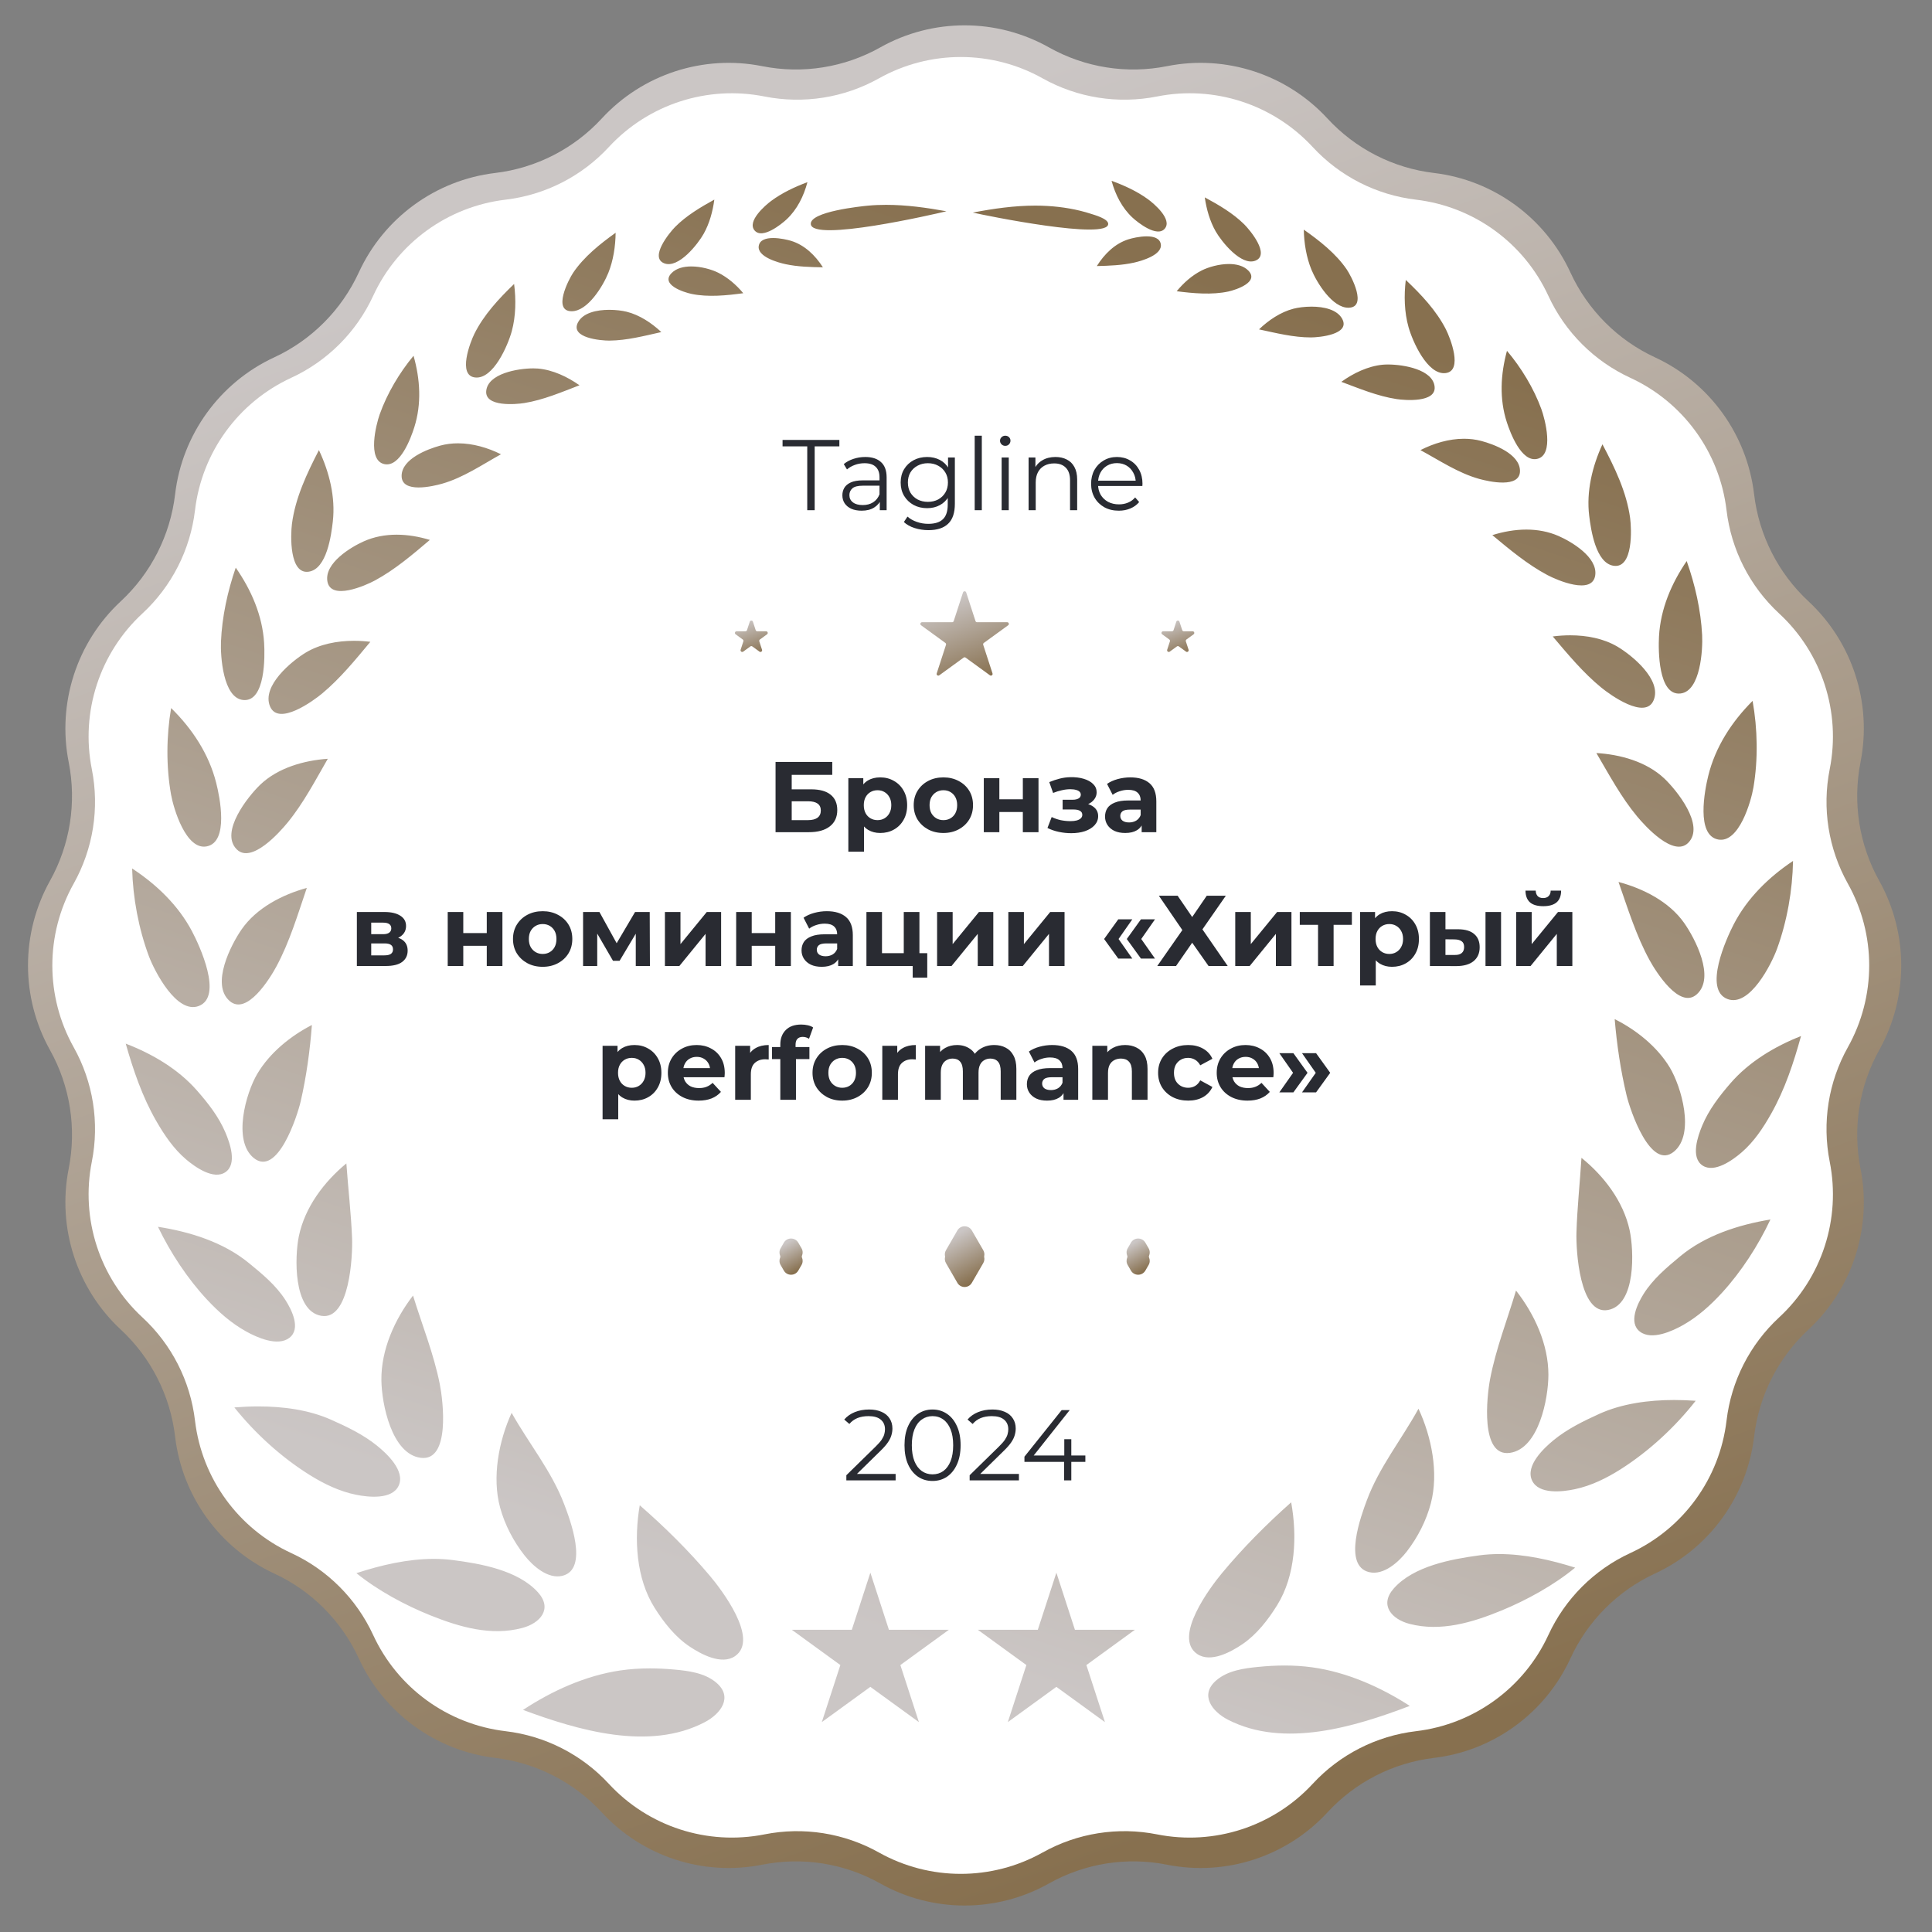 <svg width="231" height="231" viewBox="0 0 231 231" fill="none" xmlns="http://www.w3.org/2000/svg">
<rect x="0" y="0" width="231" height="231" fill="#808080" stroke="none"/>
<path d="M105.245 5.669C111.509 2.149 119.158 2.149 125.422 5.669C129.707 8.078 134.714 8.873 139.535 7.911C146.575 6.507 153.852 8.887 158.716 14.167C162.047 17.783 166.571 20.1 171.454 20.681C178.582 21.529 184.769 26.052 187.766 32.575C189.821 37.047 193.412 40.659 197.878 42.726C204.398 45.744 208.887 51.961 209.729 59.096C210.307 63.989 212.609 68.536 216.22 71.887C221.494 76.781 223.85 84.078 222.452 91.135C221.495 95.972 222.285 101.003 224.687 105.308C228.197 111.601 228.197 119.263 224.687 125.556C222.285 129.862 221.495 134.893 222.452 139.729C223.85 146.787 221.494 154.083 216.22 158.978C212.609 162.329 210.307 166.876 209.729 171.768C208.887 178.903 204.398 185.121 197.878 188.139C193.412 190.206 189.821 193.818 187.766 198.289C184.769 204.812 178.582 209.336 171.454 210.184C166.571 210.765 162.047 213.081 158.716 216.698C153.852 221.978 146.575 224.358 139.535 222.953C134.714 221.991 129.707 222.787 125.422 225.195C119.158 228.715 111.509 228.715 105.245 225.195C100.959 222.787 95.953 221.991 91.132 222.953C84.092 224.358 76.814 221.978 71.951 216.698C68.619 213.081 64.096 210.765 59.213 210.184C52.084 209.336 45.897 204.812 42.9 198.289C40.846 193.818 37.255 190.206 32.789 188.139C26.269 185.121 21.779 178.903 20.937 171.768C20.36 166.876 18.057 162.329 14.447 158.978C9.173 154.083 6.816 146.787 8.214 139.729C9.172 134.893 8.381 129.862 5.98 125.556C2.47 119.263 2.47 111.601 5.98 105.308C8.381 101.003 9.172 95.972 8.214 91.135C6.816 84.078 9.173 76.781 14.447 71.887C18.057 68.536 20.36 63.989 20.937 59.096C21.779 51.961 26.269 45.744 32.789 42.726C37.255 40.659 40.846 37.047 42.9 32.575C45.897 26.052 52.084 21.529 59.213 20.681C64.096 20.1 68.619 17.783 71.951 14.167C76.814 8.887 84.092 6.507 91.132 7.911C95.953 8.873 100.959 8.078 105.245 5.669Z" fill="url(#paint0_linear_1376_2099)"/>
<path d="M105.091 9.368C111.17 5.965 118.58 5.965 124.658 9.368C128.817 11.696 133.671 12.465 138.346 11.536C145.178 10.178 152.225 12.467 156.955 17.582C160.191 21.082 164.569 23.313 169.303 23.874C176.22 24.694 182.215 29.049 185.132 35.375C187.129 39.703 190.603 43.178 194.932 45.174C201.258 48.091 205.613 54.086 206.433 61.004C206.994 65.737 209.225 70.116 212.724 73.352C217.839 78.081 220.129 85.128 218.771 91.961C217.841 96.636 218.61 101.489 220.939 105.649C224.342 111.727 224.342 119.137 220.939 125.215C218.61 129.375 217.841 134.228 218.771 138.903C220.129 145.736 217.839 152.783 212.724 157.512C209.225 160.748 206.994 165.126 206.433 169.86C205.613 176.778 201.258 182.773 194.932 185.69C190.603 187.686 187.129 191.161 185.132 195.489C182.215 201.815 176.22 206.17 169.303 206.99C164.569 207.551 160.191 209.782 156.955 213.282C152.225 218.396 145.178 220.686 138.346 219.328C133.671 218.399 128.817 219.168 124.658 221.496C118.58 224.899 111.17 224.899 105.091 221.496C100.932 219.168 96.079 218.399 91.403 219.328C84.571 220.686 77.524 218.396 72.794 213.282C69.558 209.782 65.18 207.551 60.447 206.99C53.529 206.17 47.534 201.815 44.617 195.489C42.621 191.161 39.146 187.686 34.817 185.69C28.492 182.773 24.136 176.778 23.316 169.86C22.756 165.126 20.525 160.748 17.025 157.512C11.91 152.783 9.62 145.736 10.978 138.903C11.908 134.228 11.139 129.375 8.81 125.215C5.407 119.137 5.407 111.727 8.81 105.649C11.139 101.489 11.908 96.636 10.978 91.961C9.62 85.128 11.91 78.081 17.025 73.352C20.525 70.116 22.756 65.737 23.316 61.004C24.136 54.086 28.492 48.091 34.817 45.174C39.146 43.178 42.621 39.703 44.617 35.375C47.534 29.049 53.529 24.694 60.447 23.874C65.18 23.313 69.558 21.082 72.794 17.582C77.524 12.467 84.571 10.178 91.403 11.536C96.079 12.465 100.932 11.696 105.091 9.368Z" fill="white"/>
<path d="M96.519 61V53.368H93.567V52.6H100.359V53.368H97.407V61H96.519ZM105.194 61V59.608L105.158 59.38V57.052C105.158 56.516 105.006 56.104 104.702 55.816C104.406 55.528 103.962 55.384 103.37 55.384C102.962 55.384 102.574 55.452 102.206 55.588C101.838 55.724 101.526 55.904 101.27 56.128L100.886 55.492C101.206 55.22 101.59 55.012 102.038 54.868C102.486 54.716 102.958 54.64 103.454 54.64C104.27 54.64 104.898 54.844 105.338 55.252C105.786 55.652 106.01 56.264 106.01 57.088V61H105.194ZM103.022 61.06C102.55 61.06 102.138 60.984 101.786 60.832C101.442 60.672 101.178 60.456 100.994 60.184C100.81 59.904 100.718 59.584 100.718 59.224C100.718 58.896 100.794 58.6 100.946 58.336C101.106 58.064 101.362 57.848 101.714 57.688C102.074 57.52 102.554 57.436 103.154 57.436H105.326V58.072H103.178C102.57 58.072 102.146 58.18 101.906 58.396C101.674 58.612 101.558 58.88 101.558 59.2C101.558 59.56 101.698 59.848 101.978 60.064C102.258 60.28 102.65 60.388 103.154 60.388C103.634 60.388 104.046 60.28 104.39 60.064C104.742 59.84 104.998 59.52 105.158 59.104L105.35 59.692C105.19 60.108 104.91 60.44 104.51 60.688C104.118 60.936 103.622 61.06 103.022 61.06ZM111.012 63.388C110.436 63.388 109.884 63.304 109.356 63.136C108.828 62.968 108.4 62.728 108.072 62.416L108.504 61.768C108.8 62.032 109.164 62.24 109.596 62.392C110.036 62.552 110.5 62.632 110.988 62.632C111.788 62.632 112.376 62.444 112.752 62.068C113.128 61.7 113.316 61.124 113.316 60.34V58.768L113.436 57.688L113.352 56.608V54.7H114.168V60.232C114.168 61.32 113.9 62.116 113.364 62.62C112.836 63.132 112.052 63.388 111.012 63.388ZM110.856 60.76C110.256 60.76 109.716 60.632 109.236 60.376C108.756 60.112 108.376 59.748 108.096 59.284C107.824 58.82 107.688 58.288 107.688 57.688C107.688 57.088 107.824 56.56 108.096 56.104C108.376 55.64 108.756 55.28 109.236 55.024C109.716 54.768 110.256 54.64 110.856 54.64C111.416 54.64 111.92 54.756 112.368 54.988C112.816 55.22 113.172 55.564 113.436 56.02C113.7 56.476 113.832 57.032 113.832 57.688C113.832 58.344 113.7 58.9 113.436 59.356C113.172 59.812 112.816 60.16 112.368 60.4C111.92 60.64 111.416 60.76 110.856 60.76ZM110.94 60.004C111.404 60.004 111.816 59.908 112.176 59.716C112.536 59.516 112.82 59.244 113.028 58.9C113.236 58.548 113.34 58.144 113.34 57.688C113.34 57.232 113.236 56.832 113.028 56.488C112.82 56.144 112.536 55.876 112.176 55.684C111.816 55.484 111.404 55.384 110.94 55.384C110.484 55.384 110.072 55.484 109.704 55.684C109.344 55.876 109.06 56.144 108.852 56.488C108.652 56.832 108.552 57.232 108.552 57.688C108.552 58.144 108.652 58.548 108.852 58.9C109.06 59.244 109.344 59.516 109.704 59.716C110.072 59.908 110.484 60.004 110.94 60.004ZM116.539 61V52.096H117.391V61H116.539ZM119.761 61V54.7H120.613V61H119.761ZM120.193 53.308C120.017 53.308 119.869 53.248 119.749 53.128C119.629 53.008 119.569 52.864 119.569 52.696C119.569 52.528 119.629 52.388 119.749 52.276C119.869 52.156 120.017 52.096 120.193 52.096C120.369 52.096 120.517 52.152 120.637 52.264C120.757 52.376 120.817 52.516 120.817 52.684C120.817 52.86 120.757 53.008 120.637 53.128C120.525 53.248 120.377 53.308 120.193 53.308ZM126.2 54.64C126.712 54.64 127.16 54.74 127.544 54.94C127.936 55.132 128.24 55.428 128.456 55.828C128.68 56.228 128.792 56.732 128.792 57.34V61H127.94V57.424C127.94 56.76 127.772 56.26 127.436 55.924C127.108 55.58 126.644 55.408 126.044 55.408C125.596 55.408 125.204 55.5 124.868 55.684C124.54 55.86 124.284 56.12 124.1 56.464C123.924 56.8 123.836 57.208 123.836 57.688V61H122.984V54.7H123.8V56.428L123.668 56.104C123.868 55.648 124.188 55.292 124.628 55.036C125.068 54.772 125.592 54.64 126.2 54.64ZM133.77 61.06C133.114 61.06 132.538 60.924 132.042 60.652C131.546 60.372 131.158 59.992 130.878 59.512C130.598 59.024 130.458 58.468 130.458 57.844C130.458 57.22 130.59 56.668 130.854 56.188C131.126 55.708 131.494 55.332 131.958 55.06C132.43 54.78 132.958 54.64 133.542 54.64C134.134 54.64 134.658 54.776 135.114 55.048C135.578 55.312 135.942 55.688 136.206 56.176C136.47 56.656 136.602 57.212 136.602 57.844C136.602 57.884 136.598 57.928 136.59 57.976C136.59 58.016 136.59 58.06 136.59 58.108H131.106V57.472H136.134L135.798 57.724C135.798 57.268 135.698 56.864 135.498 56.512C135.306 56.152 135.042 55.872 134.706 55.672C134.37 55.472 133.982 55.372 133.542 55.372C133.11 55.372 132.722 55.472 132.378 55.672C132.034 55.872 131.766 56.152 131.574 56.512C131.382 56.872 131.286 57.284 131.286 57.748V57.88C131.286 58.36 131.39 58.784 131.598 59.152C131.814 59.512 132.11 59.796 132.486 60.004C132.87 60.204 133.306 60.304 133.794 60.304C134.178 60.304 134.534 60.236 134.862 60.1C135.198 59.964 135.486 59.756 135.726 59.476L136.206 60.028C135.926 60.364 135.574 60.62 135.15 60.796C134.734 60.972 134.274 61.06 133.77 61.06Z" fill="#292B32"/>
<path d="M89.643 74.335C89.703 74.151 89.964 74.151 90.023 74.335L90.35 75.339C90.376 75.422 90.453 75.478 90.54 75.478H91.595C91.789 75.478 91.87 75.725 91.713 75.839L90.859 76.46C90.789 76.511 90.76 76.601 90.786 76.683L91.112 77.687C91.172 77.871 90.962 78.025 90.805 77.911L89.951 77.29C89.881 77.239 89.786 77.239 89.716 77.29L88.862 77.911C88.705 78.025 88.494 77.871 88.554 77.687L88.88 76.683C88.907 76.601 88.878 76.511 88.808 76.46L87.954 75.839C87.797 75.725 87.877 75.478 88.071 75.478H89.127C89.213 75.478 89.29 75.422 89.317 75.339L89.643 74.335Z" fill="url(#paint1_linear_1376_2099)"/>
<path d="M115.143 70.835C115.203 70.651 115.464 70.651 115.523 70.835L116.635 74.258C116.662 74.34 116.739 74.396 116.826 74.396H120.424C120.618 74.396 120.698 74.644 120.542 74.758L117.63 76.873C117.56 76.924 117.531 77.014 117.558 77.096L118.67 80.519C118.73 80.703 118.519 80.856 118.362 80.742L115.451 78.627C115.381 78.576 115.286 78.576 115.216 78.627L112.305 80.742C112.148 80.856 111.937 80.703 111.997 80.519L113.109 77.096C113.135 77.014 113.106 76.924 113.036 76.873L110.125 74.758C109.968 74.644 110.049 74.396 110.242 74.396H113.841C113.928 74.396 114.004 74.34 114.031 74.258L115.143 70.835Z" fill="url(#paint2_linear_1376_2099)"/>
<path d="M140.643 74.335C140.703 74.151 140.964 74.151 141.023 74.335L141.35 75.339C141.376 75.422 141.453 75.478 141.54 75.478H142.595C142.789 75.478 142.87 75.725 142.713 75.839L141.859 76.46C141.789 76.511 141.76 76.601 141.786 76.683L142.113 77.687C142.172 77.871 141.961 78.025 141.805 77.911L140.951 77.29C140.881 77.239 140.786 77.239 140.716 77.29L139.862 77.911C139.705 78.025 139.494 77.871 139.554 77.687L139.88 76.683C139.907 76.601 139.878 76.511 139.808 76.46L138.954 75.839C138.797 75.725 138.877 75.478 139.071 75.478H140.127C140.213 75.478 140.29 75.422 140.317 75.339L140.643 74.335Z" fill="url(#paint3_linear_1376_2099)"/>
<path d="M92.729 99.5V91.1H99.509V92.648H94.661V94.376H96.989C98.005 94.376 98.777 94.588 99.305 95.012C99.841 95.436 100.109 96.052 100.109 96.86C100.109 97.692 99.813 98.34 99.221 98.804C98.629 99.268 97.793 99.5 96.713 99.5H92.729ZM94.661 98.06H96.605C97.101 98.06 97.481 97.964 97.745 97.772C98.009 97.572 98.141 97.284 98.141 96.908C98.141 96.172 97.629 95.804 96.605 95.804H94.661V98.06ZM105.248 99.596C104.704 99.596 104.228 99.476 103.82 99.236C103.412 98.996 103.092 98.632 102.86 98.144C102.636 97.648 102.524 97.024 102.524 96.272C102.524 95.512 102.632 94.888 102.848 94.4C103.064 93.912 103.376 93.548 103.784 93.308C104.192 93.068 104.68 92.948 105.248 92.948C105.856 92.948 106.4 93.088 106.88 93.368C107.368 93.64 107.752 94.024 108.032 94.52C108.32 95.016 108.464 95.6 108.464 96.272C108.464 96.952 108.32 97.54 108.032 98.036C107.752 98.532 107.368 98.916 106.88 99.188C106.4 99.46 105.856 99.596 105.248 99.596ZM101.432 101.828V93.044H103.22V94.364L103.184 96.284L103.304 98.192V101.828H101.432ZM104.924 98.06C105.236 98.06 105.512 97.988 105.752 97.844C106 97.7 106.196 97.496 106.34 97.232C106.492 96.96 106.568 96.64 106.568 96.272C106.568 95.896 106.492 95.576 106.34 95.312C106.196 95.048 106 94.844 105.752 94.7C105.512 94.556 105.236 94.484 104.924 94.484C104.612 94.484 104.332 94.556 104.084 94.7C103.836 94.844 103.64 95.048 103.496 95.312C103.352 95.576 103.28 95.896 103.28 96.272C103.28 96.64 103.352 96.96 103.496 97.232C103.64 97.496 103.836 97.7 104.084 97.844C104.332 97.988 104.612 98.06 104.924 98.06ZM112.8 99.596C112.112 99.596 111.5 99.452 110.964 99.164C110.436 98.876 110.016 98.484 109.704 97.988C109.4 97.484 109.248 96.912 109.248 96.272C109.248 95.624 109.4 95.052 109.704 94.556C110.016 94.052 110.436 93.66 110.964 93.38C111.5 93.092 112.112 92.948 112.8 92.948C113.48 92.948 114.088 93.092 114.624 93.38C115.16 93.66 115.58 94.048 115.884 94.544C116.188 95.04 116.34 95.616 116.34 96.272C116.34 96.912 116.188 97.484 115.884 97.988C115.58 98.484 115.16 98.876 114.624 99.164C114.088 99.452 113.48 99.596 112.8 99.596ZM112.8 98.06C113.112 98.06 113.392 97.988 113.64 97.844C113.888 97.7 114.084 97.496 114.228 97.232C114.372 96.96 114.444 96.64 114.444 96.272C114.444 95.896 114.372 95.576 114.228 95.312C114.084 95.048 113.888 94.844 113.64 94.7C113.392 94.556 113.112 94.484 112.8 94.484C112.488 94.484 112.208 94.556 111.96 94.7C111.712 94.844 111.512 95.048 111.36 95.312C111.216 95.576 111.144 95.896 111.144 96.272C111.144 96.64 111.216 96.96 111.36 97.232C111.512 97.496 111.712 97.7 111.96 97.844C112.208 97.988 112.488 98.06 112.8 98.06ZM117.628 99.5V93.044H119.488V95.564H122.296V93.044H124.168V99.5H122.296V97.088H119.488V99.5H117.628ZM128.085 99.62C127.589 99.62 127.093 99.568 126.597 99.464C126.109 99.36 125.657 99.204 125.241 98.996L125.745 97.688C126.073 97.848 126.429 97.972 126.813 98.06C127.205 98.14 127.601 98.18 128.001 98.18C128.289 98.18 128.537 98.152 128.745 98.096C128.961 98.032 129.125 97.944 129.237 97.832C129.349 97.72 129.405 97.584 129.405 97.424C129.405 97.216 129.317 97.06 129.141 96.956C128.965 96.844 128.709 96.788 128.373 96.788H127.053V95.624H128.217C128.433 95.624 128.617 95.6 128.769 95.552C128.921 95.504 129.033 95.436 129.105 95.348C129.185 95.252 129.225 95.14 129.225 95.012C129.225 94.876 129.177 94.76 129.081 94.664C128.985 94.568 128.845 94.496 128.661 94.448C128.477 94.392 128.245 94.364 127.965 94.364C127.645 94.364 127.313 94.404 126.969 94.484C126.625 94.556 126.273 94.664 125.913 94.808L125.457 93.512C125.881 93.336 126.301 93.196 126.717 93.092C127.133 92.988 127.545 92.932 127.953 92.924C128.553 92.908 129.093 92.972 129.573 93.116C130.053 93.26 130.429 93.468 130.701 93.74C130.981 94.012 131.121 94.344 131.121 94.736C131.121 95.048 131.025 95.328 130.833 95.576C130.649 95.824 130.393 96.02 130.065 96.164C129.737 96.3 129.369 96.368 128.961 96.368L129.009 95.996C129.721 95.996 130.281 96.14 130.689 96.428C131.097 96.708 131.301 97.092 131.301 97.58C131.301 97.996 131.157 98.36 130.869 98.672C130.589 98.976 130.205 99.212 129.717 99.38C129.237 99.54 128.693 99.62 128.085 99.62ZM136.504 99.5V98.24L136.384 97.964V95.708C136.384 95.308 136.26 94.996 136.012 94.772C135.772 94.548 135.4 94.436 134.896 94.436C134.552 94.436 134.212 94.492 133.876 94.604C133.548 94.708 133.268 94.852 133.036 95.036L132.364 93.728C132.716 93.48 133.14 93.288 133.636 93.152C134.132 93.016 134.636 92.948 135.148 92.948C136.132 92.948 136.896 93.18 137.44 93.644C137.984 94.108 138.256 94.832 138.256 95.816V99.5H136.504ZM134.536 99.596C134.032 99.596 133.6 99.512 133.24 99.344C132.88 99.168 132.604 98.932 132.412 98.636C132.22 98.34 132.124 98.008 132.124 97.64C132.124 97.256 132.216 96.92 132.4 96.632C132.592 96.344 132.892 96.12 133.3 95.96C133.708 95.792 134.24 95.708 134.896 95.708H136.612V96.8H135.1C134.66 96.8 134.356 96.872 134.188 97.016C134.028 97.16 133.948 97.34 133.948 97.556C133.948 97.796 134.04 97.988 134.224 98.132C134.416 98.268 134.676 98.336 135.004 98.336C135.316 98.336 135.596 98.264 135.844 98.12C136.092 97.968 136.272 97.748 136.384 97.46L136.672 98.324C136.536 98.74 136.288 99.056 135.928 99.272C135.568 99.488 135.104 99.596 134.536 99.596ZM42.669 115.5V109.044H45.969C46.777 109.044 47.409 109.192 47.865 109.488C48.321 109.776 48.549 110.184 48.549 110.712C48.549 111.24 48.333 111.656 47.901 111.96C47.477 112.256 46.913 112.404 46.209 112.404L46.401 111.972C47.185 111.972 47.769 112.116 48.153 112.404C48.545 112.692 48.741 113.112 48.741 113.664C48.741 114.232 48.525 114.68 48.093 115.008C47.661 115.336 47.001 115.5 46.113 115.5H42.669ZM44.385 114.228H45.957C46.301 114.228 46.557 114.172 46.725 114.06C46.901 113.94 46.989 113.76 46.989 113.52C46.989 113.272 46.909 113.092 46.749 112.98C46.589 112.86 46.337 112.8 45.993 112.8H44.385V114.228ZM44.385 111.696H45.801C46.129 111.696 46.373 111.636 46.533 111.516C46.701 111.396 46.785 111.224 46.785 111C46.785 110.768 46.701 110.596 46.533 110.484C46.373 110.372 46.129 110.316 45.801 110.316H44.385V111.696ZM53.532 115.5V109.044H55.392V111.564H58.2V109.044H60.072V115.5H58.2V113.088H55.392V115.5H53.532ZM64.888 115.596C64.2 115.596 63.588 115.452 63.052 115.164C62.524 114.876 62.104 114.484 61.792 113.988C61.488 113.484 61.336 112.912 61.336 112.272C61.336 111.624 61.488 111.052 61.792 110.556C62.104 110.052 62.524 109.66 63.052 109.38C63.588 109.092 64.2 108.948 64.888 108.948C65.568 108.948 66.176 109.092 66.712 109.38C67.248 109.66 67.668 110.048 67.972 110.544C68.276 111.04 68.428 111.616 68.428 112.272C68.428 112.912 68.276 113.484 67.972 113.988C67.668 114.484 67.248 114.876 66.712 115.164C66.176 115.452 65.568 115.596 64.888 115.596ZM64.888 114.06C65.2 114.06 65.48 113.988 65.728 113.844C65.976 113.7 66.172 113.496 66.316 113.232C66.46 112.96 66.532 112.64 66.532 112.272C66.532 111.896 66.46 111.576 66.316 111.312C66.172 111.048 65.976 110.844 65.728 110.7C65.48 110.556 65.2 110.484 64.888 110.484C64.576 110.484 64.296 110.556 64.048 110.7C63.8 110.844 63.6 111.048 63.448 111.312C63.304 111.576 63.232 111.896 63.232 112.272C63.232 112.64 63.304 112.96 63.448 113.232C63.6 113.496 63.8 113.7 64.048 113.844C64.296 113.988 64.576 114.06 64.888 114.06ZM69.716 115.5V109.044H71.672L74.108 113.46H73.328L75.932 109.044H77.684L77.708 115.5H76.016V110.964L76.304 111.156L74.084 114.876H73.292L71.06 111.024L71.408 110.94V115.5H69.716ZM79.501 115.5V109.044H81.361V112.884L84.505 109.044H86.221V115.5H84.361V111.66L81.229 115.5H79.501ZM88.02 115.5V109.044H89.88V111.564H92.688V109.044H94.56V115.5H92.688V113.088H89.88V115.5H88.02ZM100.216 115.5V114.24L100.096 113.964V111.708C100.096 111.308 99.972 110.996 99.724 110.772C99.484 110.548 99.112 110.436 98.608 110.436C98.264 110.436 97.924 110.492 97.588 110.604C97.26 110.708 96.98 110.852 96.748 111.036L96.076 109.728C96.428 109.48 96.852 109.288 97.348 109.152C97.844 109.016 98.348 108.948 98.86 108.948C99.844 108.948 100.608 109.18 101.152 109.644C101.696 110.108 101.968 110.832 101.968 111.816V115.5H100.216ZM98.248 115.596C97.744 115.596 97.312 115.512 96.952 115.344C96.592 115.168 96.316 114.932 96.124 114.636C95.932 114.34 95.836 114.008 95.836 113.64C95.836 113.256 95.928 112.92 96.112 112.632C96.304 112.344 96.604 112.12 97.012 111.96C97.42 111.792 97.952 111.708 98.608 111.708H100.324V112.8H98.812C98.372 112.8 98.068 112.872 97.9 113.016C97.74 113.16 97.66 113.34 97.66 113.556C97.66 113.796 97.752 113.988 97.936 114.132C98.128 114.268 98.388 114.336 98.716 114.336C99.028 114.336 99.308 114.264 99.556 114.12C99.804 113.968 99.984 113.748 100.096 113.46L100.384 114.324C100.248 114.74 100 115.056 99.64 115.272C99.28 115.488 98.816 115.596 98.248 115.596ZM103.595 115.5V109.044H105.455V113.964H108.059V109.044H109.931V115.5H103.595ZM109.127 116.892V115.476L109.559 115.5H108.059V113.964H110.867V116.892H109.127ZM112.044 115.5V109.044H113.904V112.884L117.048 109.044H118.764V115.5H116.904V111.66L113.772 115.5H112.044ZM120.563 115.5V109.044H122.423V112.884L125.567 109.044H127.283V115.5H125.423V111.66L122.291 115.5H120.563ZM133.705 114.612L132.013 112.272L133.705 109.92H135.385L133.741 112.272L135.385 114.612H133.705ZM136.417 114.612L134.725 112.272L136.417 109.92H138.097L136.453 112.272L138.097 114.612H136.417ZM138.561 107.1H140.805L142.545 109.644L144.285 107.1H146.565L143.769 111.12L146.793 115.5H144.501L142.545 112.716L140.613 115.5H138.369L141.369 111.204L138.561 107.1ZM147.692 115.5V109.044H149.552V112.884L152.696 109.044H154.412V115.5H152.552V111.66L149.42 115.5H147.692ZM157.592 115.5V110.148L158.012 110.58H155.408V109.044H161.636V110.58H159.032L159.452 110.148V115.5H157.592ZM166.438 115.596C165.894 115.596 165.418 115.476 165.01 115.236C164.602 114.996 164.282 114.632 164.05 114.144C163.826 113.648 163.714 113.024 163.714 112.272C163.714 111.512 163.822 110.888 164.038 110.4C164.254 109.912 164.566 109.548 164.974 109.308C165.382 109.068 165.87 108.948 166.438 108.948C167.046 108.948 167.59 109.088 168.07 109.368C168.558 109.64 168.942 110.024 169.222 110.52C169.51 111.016 169.654 111.6 169.654 112.272C169.654 112.952 169.51 113.54 169.222 114.036C168.942 114.532 168.558 114.916 168.07 115.188C167.59 115.46 167.046 115.596 166.438 115.596ZM162.622 117.828V109.044H164.41V110.364L164.374 112.284L164.494 114.192V117.828H162.622ZM166.114 114.06C166.426 114.06 166.702 113.988 166.942 113.844C167.19 113.7 167.386 113.496 167.53 113.232C167.682 112.96 167.758 112.64 167.758 112.272C167.758 111.896 167.682 111.576 167.53 111.312C167.386 111.048 167.19 110.844 166.942 110.7C166.702 110.556 166.426 110.484 166.114 110.484C165.802 110.484 165.522 110.556 165.274 110.7C165.026 110.844 164.83 111.048 164.686 111.312C164.542 111.576 164.47 111.896 164.47 112.272C164.47 112.64 164.542 112.96 164.686 113.232C164.83 113.496 165.026 113.7 165.274 113.844C165.522 113.988 165.802 114.06 166.114 114.06ZM177.614 115.5V109.044H179.474V115.5H177.614ZM174.362 111.108C175.21 111.116 175.846 111.308 176.27 111.684C176.702 112.052 176.918 112.576 176.918 113.256C176.918 113.968 176.674 114.524 176.186 114.924C175.698 115.316 175.006 115.512 174.11 115.512L170.966 115.5V109.044H172.826V111.108H174.362ZM173.942 114.18C174.302 114.188 174.578 114.112 174.77 113.952C174.962 113.792 175.058 113.552 175.058 113.232C175.058 112.912 174.962 112.684 174.77 112.548C174.578 112.404 174.302 112.328 173.942 112.32L172.826 112.308V114.18H173.942ZM181.278 115.5V109.044H183.138V112.884L186.282 109.044H187.998V115.5H186.138V111.66L183.006 115.5H181.278ZM184.518 108.348C183.814 108.348 183.286 108.196 182.934 107.892C182.582 107.58 182.402 107.112 182.394 106.488H183.618C183.626 106.76 183.702 106.976 183.846 107.136C183.99 107.296 184.21 107.376 184.506 107.376C184.794 107.376 185.014 107.296 185.166 107.136C185.326 106.976 185.406 106.76 185.406 106.488H186.654C186.654 107.112 186.474 107.58 186.114 107.892C185.754 108.196 185.222 108.348 184.518 108.348ZM75.863 131.596C75.319 131.596 74.843 131.476 74.435 131.236C74.027 130.996 73.707 130.632 73.475 130.144C73.251 129.648 73.139 129.024 73.139 128.272C73.139 127.512 73.247 126.888 73.463 126.4C73.679 125.912 73.991 125.548 74.399 125.308C74.807 125.068 75.295 124.948 75.863 124.948C76.471 124.948 77.015 125.088 77.495 125.368C77.983 125.64 78.367 126.024 78.647 126.52C78.935 127.016 79.079 127.6 79.079 128.272C79.079 128.952 78.935 129.54 78.647 130.036C78.367 130.532 77.983 130.916 77.495 131.188C77.015 131.46 76.471 131.596 75.863 131.596ZM72.047 133.828V125.044H73.835V126.364L73.799 128.284L73.919 130.192V133.828H72.047ZM75.539 130.06C75.851 130.06 76.127 129.988 76.367 129.844C76.615 129.7 76.811 129.496 76.955 129.232C77.107 128.96 77.183 128.64 77.183 128.272C77.183 127.896 77.107 127.576 76.955 127.312C76.811 127.048 76.615 126.844 76.367 126.7C76.127 126.556 75.851 126.484 75.539 126.484C75.227 126.484 74.947 126.556 74.699 126.7C74.451 126.844 74.255 127.048 74.111 127.312C73.967 127.576 73.895 127.896 73.895 128.272C73.895 128.64 73.967 128.96 74.111 129.232C74.255 129.496 74.451 129.7 74.699 129.844C74.947 129.988 75.227 130.06 75.539 130.06ZM83.536 131.596C82.8 131.596 82.152 131.452 81.592 131.164C81.04 130.876 80.612 130.484 80.308 129.988C80.004 129.484 79.852 128.912 79.852 128.272C79.852 127.624 80 127.052 80.296 126.556C80.6 126.052 81.012 125.66 81.532 125.38C82.052 125.092 82.64 124.948 83.296 124.948C83.928 124.948 84.496 125.084 85 125.356C85.512 125.62 85.916 126.004 86.212 126.508C86.508 127.004 86.656 127.6 86.656 128.296C86.656 128.368 86.652 128.452 86.644 128.548C86.636 128.636 86.628 128.72 86.62 128.8H81.376V127.708H85.636L84.916 128.032C84.916 127.696 84.848 127.404 84.712 127.156C84.576 126.908 84.388 126.716 84.148 126.58C83.908 126.436 83.628 126.364 83.308 126.364C82.988 126.364 82.704 126.436 82.456 126.58C82.216 126.716 82.028 126.912 81.892 127.168C81.756 127.416 81.688 127.712 81.688 128.056V128.344C81.688 128.696 81.764 129.008 81.916 129.28C82.076 129.544 82.296 129.748 82.576 129.892C82.864 130.028 83.2 130.096 83.584 130.096C83.928 130.096 84.228 130.044 84.484 129.94C84.748 129.836 84.988 129.68 85.204 129.472L86.2 130.552C85.904 130.888 85.532 131.148 85.084 131.332C84.636 131.508 84.12 131.596 83.536 131.596ZM87.902 131.5V125.044H89.69V126.868L89.438 126.34C89.63 125.884 89.938 125.54 90.362 125.308C90.786 125.068 91.302 124.948 91.91 124.948V126.676C91.83 126.668 91.758 126.664 91.694 126.664C91.63 126.656 91.562 126.652 91.49 126.652C90.978 126.652 90.562 126.8 90.242 127.096C89.93 127.384 89.774 127.836 89.774 128.452V131.5H87.902ZM93.298 131.5V124.9C93.298 124.172 93.514 123.592 93.946 123.16C94.378 122.72 94.994 122.5 95.794 122.5C96.066 122.5 96.326 122.528 96.574 122.584C96.83 122.64 97.046 122.728 97.222 122.848L96.73 124.204C96.626 124.132 96.51 124.076 96.382 124.036C96.254 123.996 96.118 123.976 95.974 123.976C95.702 123.976 95.49 124.056 95.338 124.216C95.194 124.368 95.122 124.6 95.122 124.912V125.512L95.17 126.316V131.5H93.298ZM92.302 126.628V125.188H96.778V126.628H92.302ZM100.701 131.596C100.013 131.596 99.401 131.452 98.865 131.164C98.337 130.876 97.917 130.484 97.605 129.988C97.301 129.484 97.149 128.912 97.149 128.272C97.149 127.624 97.301 127.052 97.605 126.556C97.917 126.052 98.337 125.66 98.865 125.38C99.401 125.092 100.013 124.948 100.701 124.948C101.381 124.948 101.989 125.092 102.525 125.38C103.061 125.66 103.481 126.048 103.785 126.544C104.089 127.04 104.241 127.616 104.241 128.272C104.241 128.912 104.089 129.484 103.785 129.988C103.481 130.484 103.061 130.876 102.525 131.164C101.989 131.452 101.381 131.596 100.701 131.596ZM100.701 130.06C101.013 130.06 101.293 129.988 101.541 129.844C101.789 129.7 101.985 129.496 102.129 129.232C102.273 128.96 102.345 128.64 102.345 128.272C102.345 127.896 102.273 127.576 102.129 127.312C101.985 127.048 101.789 126.844 101.541 126.7C101.293 126.556 101.013 126.484 100.701 126.484C100.389 126.484 100.109 126.556 99.861 126.7C99.613 126.844 99.413 127.048 99.261 127.312C99.117 127.576 99.045 127.896 99.045 128.272C99.045 128.64 99.117 128.96 99.261 129.232C99.413 129.496 99.613 129.7 99.861 129.844C100.109 129.988 100.389 130.06 100.701 130.06ZM105.492 131.5V125.044H107.28V126.868L107.028 126.34C107.22 125.884 107.528 125.54 107.952 125.308C108.376 125.068 108.892 124.948 109.5 124.948V126.676C109.42 126.668 109.348 126.664 109.284 126.664C109.22 126.656 109.152 126.652 109.08 126.652C108.568 126.652 108.152 126.8 107.832 127.096C107.52 127.384 107.364 127.836 107.364 128.452V131.5H105.492ZM118.881 124.948C119.393 124.948 119.845 125.052 120.237 125.26C120.637 125.46 120.949 125.772 121.173 126.196C121.405 126.612 121.521 127.148 121.521 127.804V131.5H119.649V128.092C119.649 127.572 119.541 127.188 119.325 126.94C119.109 126.692 118.805 126.568 118.413 126.568C118.141 126.568 117.897 126.632 117.681 126.76C117.465 126.88 117.297 127.064 117.177 127.312C117.057 127.56 116.997 127.876 116.997 128.26V131.5H115.125V128.092C115.125 127.572 115.017 127.188 114.801 126.94C114.593 126.692 114.293 126.568 113.901 126.568C113.629 126.568 113.385 126.632 113.169 126.76C112.953 126.88 112.785 127.064 112.665 127.312C112.545 127.56 112.485 127.876 112.485 128.26V131.5H110.613V125.044H112.401V126.808L112.065 126.292C112.289 125.852 112.605 125.52 113.013 125.296C113.429 125.064 113.901 124.948 114.429 124.948C115.021 124.948 115.537 125.1 115.977 125.404C116.425 125.7 116.721 126.156 116.865 126.772L116.205 126.592C116.421 126.088 116.765 125.688 117.237 125.392C117.717 125.096 118.265 124.948 118.881 124.948ZM127.159 131.5V130.24L127.039 129.964V127.708C127.039 127.308 126.915 126.996 126.667 126.772C126.427 126.548 126.055 126.436 125.551 126.436C125.207 126.436 124.867 126.492 124.531 126.604C124.203 126.708 123.923 126.852 123.691 127.036L123.019 125.728C123.371 125.48 123.795 125.288 124.291 125.152C124.787 125.016 125.291 124.948 125.803 124.948C126.787 124.948 127.551 125.18 128.095 125.644C128.639 126.108 128.911 126.832 128.911 127.816V131.5H127.159ZM125.191 131.596C124.687 131.596 124.255 131.512 123.895 131.344C123.535 131.168 123.259 130.932 123.067 130.636C122.875 130.34 122.779 130.008 122.779 129.64C122.779 129.256 122.871 128.92 123.055 128.632C123.247 128.344 123.547 128.12 123.955 127.96C124.363 127.792 124.895 127.708 125.551 127.708H127.267V128.8H125.755C125.315 128.8 125.011 128.872 124.843 129.016C124.683 129.16 124.603 129.34 124.603 129.556C124.603 129.796 124.695 129.988 124.879 130.132C125.071 130.268 125.331 130.336 125.659 130.336C125.971 130.336 126.251 130.264 126.499 130.12C126.747 129.968 126.927 129.748 127.039 129.46L127.327 130.324C127.191 130.74 126.943 131.056 126.583 131.272C126.223 131.488 125.759 131.596 125.191 131.596ZM134.529 124.948C135.041 124.948 135.497 125.052 135.897 125.26C136.305 125.46 136.625 125.772 136.857 126.196C137.089 126.612 137.205 127.148 137.205 127.804V131.5H135.333V128.092C135.333 127.572 135.217 127.188 134.985 126.94C134.761 126.692 134.441 126.568 134.025 126.568C133.729 126.568 133.461 126.632 133.221 126.76C132.989 126.88 132.805 127.068 132.669 127.324C132.541 127.58 132.477 127.908 132.477 128.308V131.5H130.605V125.044H132.393V126.832L132.057 126.292C132.289 125.86 132.621 125.528 133.053 125.296C133.485 125.064 133.977 124.948 134.529 124.948ZM142.069 131.596C141.373 131.596 140.753 131.456 140.209 131.176C139.665 130.888 139.237 130.492 138.925 129.988C138.621 129.484 138.469 128.912 138.469 128.272C138.469 127.624 138.621 127.052 138.925 126.556C139.237 126.052 139.665 125.66 140.209 125.38C140.753 125.092 141.373 124.948 142.069 124.948C142.749 124.948 143.341 125.092 143.845 125.38C144.349 125.66 144.721 126.064 144.961 126.592L143.509 127.372C143.341 127.068 143.129 126.844 142.873 126.7C142.625 126.556 142.353 126.484 142.057 126.484C141.737 126.484 141.449 126.556 141.193 126.7C140.937 126.844 140.733 127.048 140.581 127.312C140.437 127.576 140.365 127.896 140.365 128.272C140.365 128.648 140.437 128.968 140.581 129.232C140.733 129.496 140.937 129.7 141.193 129.844C141.449 129.988 141.737 130.06 142.057 130.06C142.353 130.06 142.625 129.992 142.873 129.856C143.129 129.712 143.341 129.484 143.509 129.172L144.961 129.964C144.721 130.484 144.349 130.888 143.845 131.176C143.341 131.456 142.749 131.596 142.069 131.596ZM149.161 131.596C148.425 131.596 147.777 131.452 147.217 131.164C146.665 130.876 146.237 130.484 145.933 129.988C145.629 129.484 145.477 128.912 145.477 128.272C145.477 127.624 145.625 127.052 145.921 126.556C146.225 126.052 146.637 125.66 147.157 125.38C147.677 125.092 148.265 124.948 148.921 124.948C149.553 124.948 150.121 125.084 150.625 125.356C151.137 125.62 151.541 126.004 151.837 126.508C152.133 127.004 152.281 127.6 152.281 128.296C152.281 128.368 152.277 128.452 152.269 128.548C152.261 128.636 152.253 128.72 152.245 128.8H147.001V127.708H151.261L150.541 128.032C150.541 127.696 150.473 127.404 150.337 127.156C150.201 126.908 150.013 126.716 149.773 126.58C149.533 126.436 149.253 126.364 148.933 126.364C148.613 126.364 148.329 126.436 148.081 126.58C147.841 126.716 147.653 126.912 147.517 127.168C147.381 127.416 147.313 127.712 147.313 128.056V128.344C147.313 128.696 147.389 129.008 147.541 129.28C147.701 129.544 147.921 129.748 148.201 129.892C148.489 130.028 148.825 130.096 149.209 130.096C149.553 130.096 149.853 130.044 150.109 129.94C150.373 129.836 150.613 129.68 150.829 129.472L151.825 130.552C151.529 130.888 151.157 131.148 150.709 131.332C150.261 131.508 149.745 131.596 149.161 131.596ZM154.643 130.612H152.963L154.607 128.272L152.963 125.92H154.643L156.335 128.272L154.643 130.612ZM157.355 130.612H155.675L157.319 128.272L155.675 125.92H157.355L159.047 128.272L157.355 130.612Z" fill="#292B32"/>
<path d="M93.717 148.585C94.102 147.918 95.064 147.918 95.449 148.585L95.834 149.25C96.004 149.545 96.004 149.873 95.885 150.147C95.857 150.212 95.857 150.287 95.885 150.353C96.004 150.627 96.004 150.955 95.834 151.25L95.449 151.915C95.064 152.581 94.102 152.582 93.717 151.915L93.334 151.25C93.163 150.955 93.162 150.627 93.281 150.353C93.31 150.287 93.31 150.212 93.281 150.147C93.162 149.873 93.163 149.545 93.334 149.25L93.717 148.585Z" fill="url(#paint4_linear_1376_2099)"/>
<path d="M114.467 147.121C114.852 146.454 115.815 146.454 116.199 147.121L117.563 149.481C117.697 149.713 117.725 149.965 117.673 150.195C117.665 150.231 117.665 150.269 117.673 150.305C117.725 150.535 117.697 150.787 117.563 151.02L116.199 153.38C115.815 154.047 114.852 154.047 114.467 153.38L113.105 151.02C112.961 150.77 112.937 150.497 113.006 150.253C113.006 150.252 113.006 150.251 113.006 150.25C113.006 150.25 113.006 150.249 113.006 150.248C112.938 150.004 112.961 149.731 113.105 149.481L114.467 147.121Z" fill="url(#paint5_linear_1376_2099)"/>
<path d="M135.217 148.585C135.602 147.918 136.563 147.918 136.948 148.585L137.333 149.25C137.503 149.545 137.504 149.873 137.385 150.147C137.356 150.212 137.356 150.287 137.385 150.353C137.504 150.627 137.503 150.955 137.333 151.25L136.948 151.915C136.563 152.581 135.602 152.582 135.217 151.915L134.833 151.25C134.663 150.955 134.662 150.627 134.781 150.353C134.81 150.287 134.81 150.212 134.781 150.147C134.662 149.873 134.663 149.545 134.833 149.25L135.217 148.585Z" fill="url(#paint6_linear_1376_2099)"/>
<path d="M101.194 177V176.388L104.686 172.968C105.006 172.656 105.246 172.384 105.406 172.152C105.566 171.912 105.674 171.688 105.73 171.48C105.786 171.272 105.814 171.076 105.814 170.892C105.814 170.404 105.646 170.02 105.31 169.74C104.982 169.46 104.494 169.32 103.846 169.32C103.35 169.32 102.91 169.396 102.526 169.548C102.15 169.7 101.826 169.936 101.554 170.256L100.942 169.728C101.27 169.344 101.69 169.048 102.202 168.84C102.714 168.632 103.286 168.528 103.918 168.528C104.486 168.528 104.978 168.62 105.394 168.804C105.81 168.98 106.13 169.24 106.354 169.584C106.586 169.928 106.702 170.332 106.702 170.796C106.702 171.068 106.662 171.336 106.582 171.6C106.51 171.864 106.374 172.144 106.174 172.44C105.982 172.728 105.698 173.056 105.322 173.424L102.118 176.568L101.878 176.232H107.086V177H101.194ZM111.495 177.072C110.847 177.072 110.271 176.904 109.767 176.568C109.263 176.224 108.867 175.736 108.579 175.104C108.291 174.464 108.147 173.696 108.147 172.8C108.147 171.904 108.291 171.14 108.579 170.508C108.867 169.868 109.263 169.38 109.767 169.044C110.271 168.7 110.847 168.528 111.495 168.528C112.143 168.528 112.719 168.7 113.223 169.044C113.727 169.38 114.123 169.868 114.411 170.508C114.707 171.14 114.855 171.904 114.855 172.8C114.855 173.696 114.707 174.464 114.411 175.104C114.123 175.736 113.727 176.224 113.223 176.568C112.719 176.904 112.143 177.072 111.495 177.072ZM111.495 176.28C111.991 176.28 112.423 176.148 112.791 175.884C113.159 175.612 113.447 175.22 113.655 174.708C113.863 174.188 113.967 173.552 113.967 172.8C113.967 172.048 113.863 171.416 113.655 170.904C113.447 170.384 113.159 169.992 112.791 169.728C112.423 169.456 111.991 169.32 111.495 169.32C111.015 169.32 110.587 169.456 110.211 169.728C109.835 169.992 109.543 170.384 109.335 170.904C109.127 171.416 109.023 172.048 109.023 172.8C109.023 173.552 109.127 174.188 109.335 174.708C109.543 175.22 109.835 175.612 110.211 175.884C110.587 176.148 111.015 176.28 111.495 176.28ZM115.936 177V176.388L119.428 172.968C119.748 172.656 119.988 172.384 120.148 172.152C120.308 171.912 120.416 171.688 120.472 171.48C120.528 171.272 120.556 171.076 120.556 170.892C120.556 170.404 120.388 170.02 120.052 169.74C119.724 169.46 119.236 169.32 118.588 169.32C118.092 169.32 117.652 169.396 117.268 169.548C116.892 169.7 116.568 169.936 116.296 170.256L115.684 169.728C116.012 169.344 116.432 169.048 116.944 168.84C117.456 168.632 118.028 168.528 118.66 168.528C119.228 168.528 119.72 168.62 120.136 168.804C120.552 168.98 120.872 169.24 121.096 169.584C121.328 169.928 121.444 170.332 121.444 170.796C121.444 171.068 121.404 171.336 121.324 171.6C121.252 171.864 121.116 172.144 120.916 172.44C120.724 172.728 120.44 173.056 120.064 173.424L116.86 176.568L116.62 176.232H121.828V177H115.936ZM122.487 174.792V174.168L126.939 168.6H127.899L123.483 174.168L123.015 174.024H129.771V174.792H122.487ZM127.227 177V174.792L127.251 174.024V172.08H128.091V177H127.227Z" fill="#292B32"/>
<path d="M135.417 26.028C136.062 26.623 138.336 28.422 139.26 27.346C140.209 26.241 137.978 24.343 137.246 23.813C135.922 22.855 134.425 22.173 132.903 21.618C133.353 23.271 134.156 24.865 135.417 26.028ZM92.215 24.018C91.488 24.553 89.273 26.471 90.233 27.567C91.166 28.634 93.425 26.816 94.065 26.215C95.316 25.039 96.103 23.442 96.54 21.782C95.02 22.348 93.529 23.048 92.215 24.018ZM145.357 27.672C146.057 28.891 148.412 31.844 150.11 31.164C151.899 30.442 149.451 27.503 148.764 26.821C147.419 25.489 145.7 24.489 144.05 23.599C144.249 25.002 144.656 26.443 145.357 27.672ZM80.726 27.128C80.044 27.818 77.623 30.778 79.418 31.483C81.123 32.148 83.452 29.173 84.137 27.95C84.829 26.715 85.223 25.271 85.408 23.866C83.769 24.77 82.058 25.784 80.726 27.128ZM103.772 24.59C103.022 24.661 96.828 25.29 96.944 26.794C97.111 28.968 111.597 25.64 113.159 25.261C110.793 24.831 108.361 24.492 105.94 24.492C105.216 24.492 104.492 24.521 103.772 24.59ZM116.315 25.417C117.854 25.777 132.588 28.769 132.501 26.755C132.475 26.139 130.839 25.695 130.45 25.568C128.782 25.021 126.969 24.727 125.221 24.626C124.743 24.598 124.265 24.584 123.788 24.584C121.28 24.584 118.769 24.946 116.315 25.417ZM156.803 32.246C157.431 33.773 159.308 36.837 161.251 36.794C163.52 36.741 161.579 33.02 161.006 32.189C159.7 30.289 157.744 28.761 155.888 27.458C155.922 29.075 156.192 30.754 156.803 32.246ZM68.532 32.608C67.969 33.443 66.06 37.183 68.328 37.214C70.274 37.241 72.12 34.161 72.735 32.626C73.335 31.129 73.589 29.446 73.608 27.83C71.763 29.15 69.822 30.696 68.532 32.608ZM134.915 28.616C133.299 29.128 132.041 30.379 131.142 31.812C132.613 31.777 134.167 31.721 135.607 31.396C136.432 31.211 139.02 30.497 138.79 29.181C138.663 28.468 137.921 28.258 137.104 28.258C136.253 28.258 135.319 28.488 134.915 28.616ZM90.721 29.399C90.502 30.715 93.097 31.409 93.922 31.585C95.364 31.896 96.918 31.938 98.391 31.959C97.48 30.537 96.21 29.297 94.591 28.798C94.193 28.676 93.281 28.46 92.442 28.46C91.607 28.46 90.843 28.672 90.721 29.399ZM143.673 32.341C142.531 32.917 141.507 33.828 140.691 34.822C142.671 35.076 144.907 35.28 146.871 34.854C147.822 34.645 150.614 33.712 149.243 32.338C148.68 31.777 147.831 31.566 146.934 31.566C145.751 31.566 144.484 31.933 143.673 32.341ZM80.296 32.652C78.937 34.035 81.739 34.946 82.691 35.143C84.657 35.554 86.893 35.328 88.869 35.058C88.044 34.067 87.012 33.17 85.865 32.602C85.064 32.206 83.819 31.857 82.651 31.857C81.734 31.857 80.866 32.073 80.296 32.652ZM168.415 39.126C168.883 40.788 170.659 44.849 172.828 44.609C174.976 44.37 173.385 40.379 172.89 39.399C171.744 37.133 169.899 35.188 168.082 33.471C167.86 35.327 167.903 37.323 168.415 39.126ZM56.714 39.924C56.227 40.91 54.673 44.916 56.821 45.134C58.995 45.354 60.732 41.275 61.188 39.612C61.681 37.807 61.707 35.808 61.469 33.953C59.666 35.687 57.837 37.649 56.714 39.924ZM154.656 36.911C153.12 37.308 151.675 38.285 150.533 39.382C152.576 39.818 154.648 40.348 156.752 40.344C157.707 40.34 161.485 40.004 160.485 38.133C159.883 37.009 158.283 36.663 156.811 36.663C155.986 36.663 155.203 36.771 154.656 36.911ZM69.106 38.547C68.122 40.426 71.905 40.731 72.857 40.725C74.963 40.709 77.028 40.16 79.071 39.705C77.916 38.618 76.463 37.654 74.925 37.273C74.395 37.143 73.645 37.043 72.851 37.043C71.356 37.043 69.709 37.395 69.106 38.547ZM180.166 50.49C180.581 51.762 181.9 55.288 183.789 54.868C185.872 54.403 184.728 50.112 184.292 48.912C183.386 46.43 181.881 43.951 180.181 41.946C179.414 44.762 179.256 47.693 180.166 50.49ZM45.399 49.541C44.974 50.744 43.869 55.047 45.957 55.492C47.847 55.894 49.135 52.357 49.537 51.083C50.424 48.275 50.24 45.349 49.446 42.538C47.765 44.559 46.282 47.049 45.399 49.541ZM165.304 43.609C163.549 43.782 161.802 44.625 160.376 45.655C162.526 46.453 164.702 47.368 166.98 47.715C168.001 47.871 171.725 48.161 171.53 46.234C171.325 44.189 167.853 43.581 165.946 43.581C165.703 43.581 165.486 43.591 165.304 43.609ZM58.135 46.748C57.959 48.677 61.68 48.354 62.698 48.188C64.974 47.82 67.141 46.885 69.285 46.066C67.847 45.05 66.095 44.223 64.339 44.067C64.174 44.053 63.983 44.045 63.771 44.045C61.881 44.045 58.326 44.674 58.135 46.748ZM169.835 53.818C172.108 55.05 174.361 56.565 176.869 57.263C177.987 57.572 181.781 58.437 181.738 56.279C181.696 54.262 178.625 53.124 177.113 52.722C176.433 52.542 175.738 52.46 175.04 52.46C173.242 52.46 171.429 53.007 169.835 53.818ZM52.613 53.285C51.102 53.702 48.043 54.865 48.019 56.883C47.995 59.044 51.78 58.145 52.896 57.824C55.399 57.104 57.638 55.569 59.899 54.315C58.323 53.531 56.533 53.005 54.76 53.005C54.036 53.005 53.316 53.092 52.613 53.285ZM190.013 61.673C190.214 63.301 190.781 67.353 192.949 67.649C195.294 67.972 195.078 63.229 194.906 61.941C194.485 58.82 193.042 55.862 191.596 53.123C190.383 55.761 189.656 58.759 190.013 61.673ZM34.904 62.664C34.741 63.956 34.571 68.701 36.911 68.355C39.078 68.038 39.608 63.983 39.793 62.354C40.125 59.436 39.372 56.444 38.132 53.818C36.712 56.57 35.296 59.541 34.904 62.664ZM178.431 63.982C180.504 65.708 182.651 67.506 185.037 68.769C186.14 69.352 190.403 71.205 190.736 68.775C191.028 66.616 187.898 64.765 186.351 64.088C185.124 63.551 183.816 63.319 182.497 63.319C181.125 63.319 179.742 63.57 178.431 63.982ZM43.477 64.734C41.937 65.424 38.822 67.305 39.137 69.462C39.489 71.887 43.736 69.996 44.833 69.402C47.207 68.12 49.34 66.301 51.395 64.556C50.113 64.167 48.765 63.93 47.425 63.93C46.073 63.93 44.731 64.17 43.477 64.734ZM198.358 76.103C198.271 77.715 198.255 83.2 200.92 82.918C203.346 82.661 203.602 77.606 203.516 75.934C203.362 72.942 202.667 69.901 201.67 67.084C199.84 69.761 198.535 72.822 198.358 76.103ZM26.42 76.735C26.351 78.408 26.649 83.46 29.079 83.697C31.746 83.954 31.68 78.471 31.579 76.859C31.373 73.578 30.041 70.531 28.186 67.871C27.212 70.695 26.546 73.742 26.42 76.735ZM185.654 76.098C187.469 78.239 189.304 80.454 191.479 82.228C192.523 83.082 196.742 86.121 197.723 83.708C198.718 81.257 195.096 78.328 193.391 77.318C191.734 76.34 189.711 75.96 187.745 75.96C187.034 75.96 186.332 76.01 185.654 76.098ZM36.557 78.028C34.86 79.052 31.265 82.016 32.285 84.457C33.285 86.861 37.477 83.784 38.515 82.921C40.672 81.126 42.487 78.895 44.281 76.739C43.65 76.661 42.994 76.618 42.33 76.618C40.321 76.618 38.244 77.012 36.557 78.028ZM204.242 92.781C203.827 94.478 202.764 99.873 205.435 100.377C207.929 100.848 209.368 95.817 209.651 94.144C210.217 90.798 210.148 87.142 209.548 83.803C207.055 86.298 205.09 89.31 204.242 92.781ZM20.451 94.999C20.749 96.669 22.232 101.688 24.722 101.197C27.389 100.668 26.276 95.279 25.846 93.59C24.968 90.126 22.975 87.129 20.461 84.659C19.888 88.003 19.855 91.66 20.451 94.999ZM195.746 97.621C196.706 98.773 200.105 102.537 201.853 100.771C203.909 98.689 200.419 94.425 198.985 93.073C196.849 91.06 193.713 90.205 190.871 90.037C192.387 92.616 193.829 95.32 195.746 97.621ZM31.106 93.832C29.684 95.197 26.232 99.49 28.309 101.556C30.072 103.307 33.437 99.511 34.386 98.352C36.284 96.032 37.697 93.315 39.193 90.723C36.351 90.919 33.223 91.802 31.106 93.832ZM207.296 110.507C206.426 112.191 203.613 118.354 206.561 119.456C209.199 120.441 211.81 115.269 212.472 113.445C213.669 110.158 214.324 106.449 214.383 102.939C211.496 104.866 208.911 107.383 207.296 110.507ZM17.802 114.328C18.483 116.144 21.14 121.292 23.768 120.281C26.707 119.154 23.84 113.018 22.954 111.343C21.309 108.234 18.701 105.741 15.798 103.84C15.888 107.348 16.577 111.049 17.802 114.328ZM197.247 114.829C197.993 116.181 200.817 120.713 202.868 118.892C205.133 116.883 202.646 112.172 201.363 110.349C199.561 107.788 196.446 106.23 193.518 105.453C194.631 108.618 195.625 111.884 197.247 114.829ZM28.883 111.131C27.619 112.963 25.172 117.698 27.458 119.685C29.525 121.488 32.307 116.933 33.039 115.572C34.636 112.612 35.6 109.339 36.684 106.164C33.763 106.965 30.664 108.554 28.883 111.131ZM194.478 130.949C194.898 132.707 197.343 140.048 200.169 137.675C202.678 135.567 201.022 129.915 199.647 127.634C198.135 125.129 195.629 123.14 193.061 121.851C193.312 124.872 193.774 128.002 194.478 130.949ZM30.759 128.399C29.401 130.69 27.797 136.36 30.326 138.444C33.173 140.791 35.55 133.429 35.956 131.668C36.633 128.715 37.065 125.58 37.291 122.554C34.735 123.868 32.248 125.881 30.759 128.399ZM206.889 129.537C205.57 131.063 204.308 132.699 203.523 134.587C203 135.845 202.114 138.378 203.555 139.348C204.98 140.309 207.203 138.682 208.245 137.78C209.72 136.506 210.821 134.848 211.773 133.154C213.405 130.262 214.457 127.079 215.339 123.876C212.202 125.112 209.122 126.949 206.889 129.537ZM18.68 134.029C19.65 135.713 20.764 137.362 22.25 138.623C23.302 139.516 25.537 141.121 26.954 140.148C28.388 139.167 27.477 136.64 26.943 135.387C26.142 133.506 24.865 131.882 23.533 130.367C21.276 127.798 18.179 125.99 15.033 124.784C15.943 127.978 17.024 131.15 18.68 134.029ZM188.489 147.368C188.424 149.441 188.85 157.252 192.257 156.63C195.643 156.01 195.363 149.464 194.847 147.088C194.097 143.635 191.771 140.603 189.088 138.436C188.903 141.418 188.58 144.378 188.489 147.368ZM35.732 147.81C35.238 150.189 35.018 156.739 38.41 157.325C41.822 157.918 42.177 150.103 42.095 148.031C41.974 145.042 41.625 142.084 41.413 139.107C38.749 141.298 36.451 144.349 35.732 147.81ZM200.874 150.225C199.272 151.56 197.642 152.917 196.515 154.714C195.794 155.862 194.66 158.148 196.09 159.226C197.496 160.289 199.96 159.152 201.25 158.422C203.019 157.418 204.515 156.07 205.892 154.569C208.194 152.055 210.229 148.912 211.681 145.81C207.875 146.438 203.891 147.712 200.874 150.225ZM24.757 155.39C26.147 156.877 27.654 158.211 29.433 159.198C30.728 159.917 33.203 161.03 34.599 159.958C36.02 158.867 34.865 156.591 34.133 155.449C32.989 153.66 31.349 152.319 29.734 150.998C26.694 148.512 22.7 147.276 18.888 146.683C20.369 149.77 22.43 152.898 24.757 155.39ZM178.157 164.928C177.783 166.906 176.948 174.217 180.525 173.713C183.998 173.228 185.13 167.199 185.135 164.387C185.14 160.733 183.467 157.12 181.262 154.307C180.211 157.833 178.844 161.294 178.157 164.928ZM45.601 165.018C45.632 167.831 46.819 173.847 50.297 174.304C53.877 174.773 52.976 167.471 52.584 165.497C51.863 161.87 50.465 158.422 49.383 154.904C47.203 157.738 45.563 161.363 45.601 165.018ZM191.207 169.055C189.31 169.917 187.367 170.868 185.741 172.205C184.57 173.168 182.37 175.245 183.173 176.998C183.962 178.724 186.845 178.365 188.287 178.059C190.264 177.643 192.109 176.729 193.809 175.648C197.145 173.527 200.296 170.617 202.744 167.485C201.906 167.426 201.044 167.392 200.174 167.392C197.112 167.392 193.935 167.818 191.207 169.055ZM28.021 168.278C30.498 171.386 33.675 174.267 37.027 176.356C38.74 177.424 40.591 178.318 42.573 178.72C44.017 179.012 46.903 179.345 47.678 177.611C48.463 175.851 46.248 173.795 45.064 172.841C43.425 171.519 41.476 170.586 39.571 169.742C36.922 168.568 33.86 168.159 30.892 168.159C29.919 168.159 28.955 168.203 28.021 168.278ZM163.422 179.396C162.769 181.156 160.496 187.216 163.707 187.974C165.442 188.387 167.237 186.756 168.211 185.495C169.51 183.814 170.541 181.807 171.082 179.735C172.034 176.099 171.162 171.782 169.602 168.436C167.59 172.095 164.891 175.434 163.422 179.396ZM59.791 180.239C60.353 182.306 61.4 184.305 62.716 185.973C63.7 187.226 65.51 188.839 67.242 188.412C70.444 187.622 68.118 181.585 67.448 179.829C65.944 175.882 63.216 172.568 61.172 168.928C59.64 172.288 58.809 176.612 59.791 180.239ZM146.076 188.13C144.77 189.706 140.184 195.749 143.147 197.762C144.759 198.857 147.199 197.503 148.545 196.591C150.262 195.426 151.624 193.67 152.714 191.907C154.902 188.371 155.111 183.657 154.379 179.626C151.441 182.233 148.587 185.096 146.076 188.13ZM78.269 192.241C79.374 193.996 80.753 195.743 82.482 196.888C83.837 197.789 86.288 199.121 87.89 198.012C90.833 195.975 86.193 189.973 84.872 188.407C82.334 185.397 79.457 182.558 76.492 179.978C75.797 184.017 76.051 188.727 78.269 192.241ZM176.845 185.97C173.531 186.419 169.028 187.245 166.655 189.914C164.871 191.921 166.422 193.617 168.545 194.163C172.285 195.127 176.052 193.99 179.513 192.568C182.527 191.329 185.799 189.531 188.334 187.434C185.452 186.525 182.32 185.812 179.251 185.812C178.442 185.812 177.639 185.862 176.845 185.97ZM42.613 188.093C45.164 190.166 48.453 191.936 51.477 193.147C54.953 194.538 58.728 195.642 62.46 194.644C64.577 194.078 66.113 192.367 64.313 190.377C61.915 187.728 57.404 186.945 54.088 186.523C53.353 186.43 52.608 186.388 51.862 186.388C48.731 186.388 45.542 187.139 42.613 188.093ZM124.087 194.863H116.913L122.718 199.082L120.5 205.905L126.307 201.689L132.112 205.905L129.893 199.082L135.698 194.863H128.523L126.307 188.04L124.087 194.863ZM101.848 194.863H94.671L100.478 199.082L98.26 205.905L104.065 201.689L109.871 205.905L107.653 199.082L113.458 194.863H106.283L104.065 188.04L101.848 194.863ZM150.45 199.302C148.737 199.471 146.808 199.732 145.438 200.901C143.39 202.65 144.925 204.643 146.818 205.617C153.503 209.061 162.002 206.463 168.56 203.967C165.066 201.709 161.032 199.93 156.917 199.357C155.811 199.204 154.706 199.137 153.602 199.137C152.552 199.137 151.503 199.198 150.45 199.302ZM74.136 199.732C70.023 200.342 66.008 202.158 62.535 204.446C69.116 206.883 77.636 209.405 84.288 205.9C86.175 204.906 87.692 202.902 85.627 201.173C84.247 200.015 82.315 199.771 80.602 199.618C79.632 199.531 78.664 199.481 77.698 199.481C76.51 199.481 75.323 199.557 74.136 199.732Z" fill="url(#paint7_linear_1376_2099)"/>
<defs>
<linearGradient id="paint0_linear_1376_2099" x1="148.427" y1="230.865" x2="75.402" y2="25.697" gradientUnits="userSpaceOnUse">
<stop offset="0.062" stop-color="#87704F"/>
<stop offset="1" stop-color="#CBC6C5"/>
</linearGradient>
<linearGradient id="paint1_linear_1376_2099" x1="90.553" y1="78.75" x2="88.976" y2="74.303" gradientUnits="userSpaceOnUse">
<stop offset="0.062" stop-color="#87704F"/>
<stop offset="1" stop-color="#CBC6C5"/>
</linearGradient>
<linearGradient id="paint2_linear_1376_2099" x1="117.06" y1="82.25" x2="113.275" y2="71.577" gradientUnits="userSpaceOnUse">
<stop offset="0.062" stop-color="#87704F"/>
<stop offset="1" stop-color="#CBC6C5"/>
</linearGradient>
<linearGradient id="paint3_linear_1376_2099" x1="141.553" y1="78.75" x2="139.976" y2="74.303" gradientUnits="userSpaceOnUse">
<stop offset="0.062" stop-color="#87704F"/>
<stop offset="1" stop-color="#CBC6C5"/>
</linearGradient>
<linearGradient id="paint4_linear_1376_2099" x1="94.982" y1="152.415" x2="93.144" y2="149.098" gradientUnits="userSpaceOnUse">
<stop offset="0.062" stop-color="#87704F"/>
<stop offset="1" stop-color="#CBC6C5"/>
</linearGradient>
<linearGradient id="paint5_linear_1376_2099" x1="116.014" y1="153.88" x2="112.962" y2="148.273" gradientUnits="userSpaceOnUse">
<stop offset="0.062" stop-color="#87704F"/>
<stop offset="1" stop-color="#CBC6C5"/>
</linearGradient>
<linearGradient id="paint6_linear_1376_2099" x1="136.482" y1="152.415" x2="134.644" y2="149.098" gradientUnits="userSpaceOnUse">
<stop offset="0.062" stop-color="#87704F"/>
<stop offset="1" stop-color="#CBC6C5"/>
</linearGradient>
<linearGradient id="paint7_linear_1376_2099" x1="144.007" y1="21.618" x2="88.677" y2="189.646" gradientUnits="userSpaceOnUse">
<stop offset="0.062" stop-color="#87704F"/>
<stop offset="1" stop-color="#CBC6C5"/>
</linearGradient>
</defs>
</svg>
